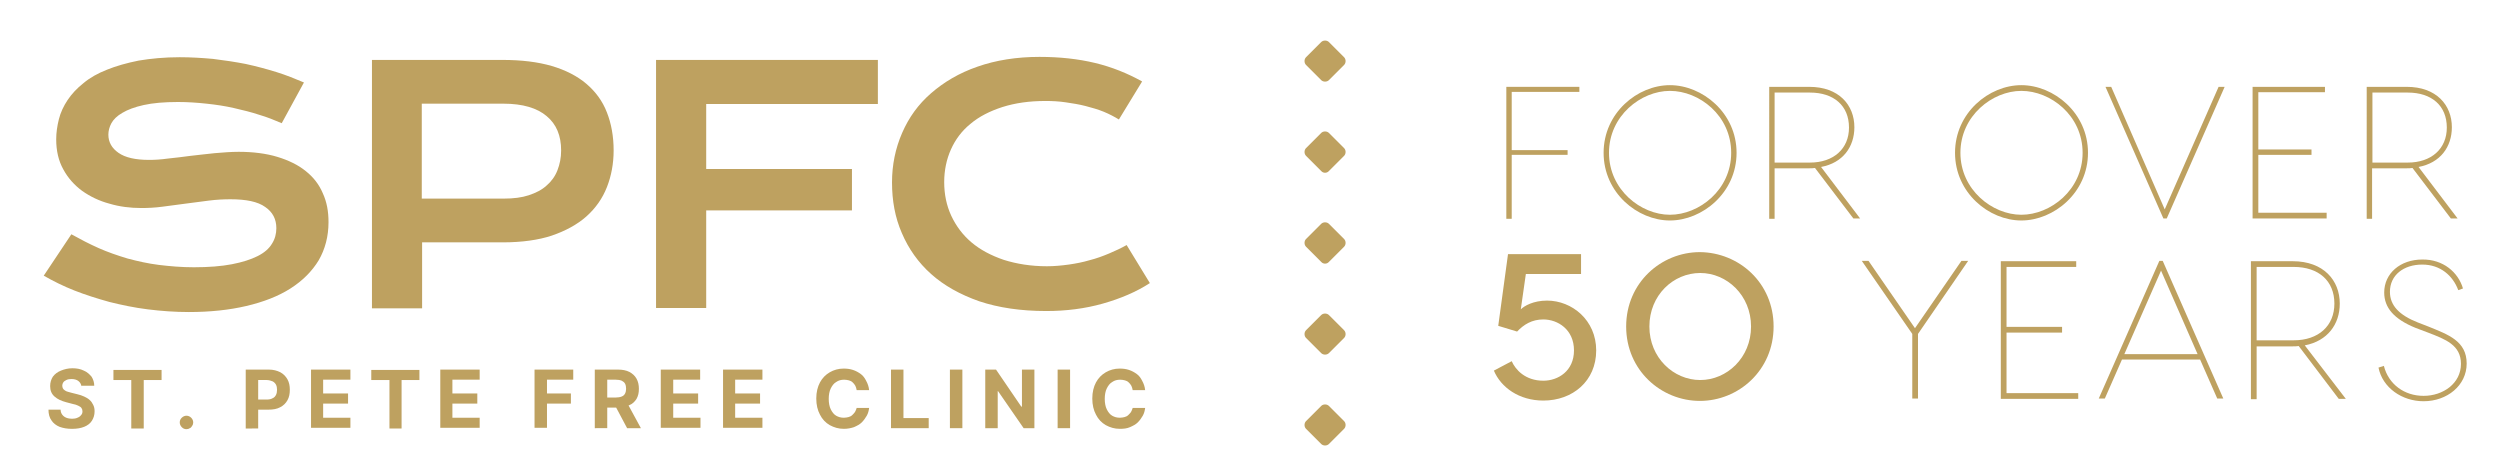 <?xml version="1.0" encoding="UTF-8"?> <!-- Generator: Adobe Illustrator 26.0.2, SVG Export Plug-In . SVG Version: 6.00 Build 0) --> <svg xmlns="http://www.w3.org/2000/svg" xmlns:xlink="http://www.w3.org/1999/xlink" id="Layer_1" x="0px" y="0px" viewBox="0 0 742.7 139.7" style="enable-background:new 0 0 742.7 139.7;" xml:space="preserve"> <style type="text/css"> .st0{fill:#BEA160;} </style> <g> <g> <g> <path class="st0" d="M21.2,69.6c2.7,1.5,5.4,2.9,8.1,4.1c2.7,1.2,5.6,2.2,8.6,3.1c3,0.8,6.1,1.5,9.3,1.9 c3.3,0.4,6.7,0.7,10.4,0.7c4.4,0,8.2-0.3,11.3-0.9c3.1-0.6,5.6-1.4,7.6-2.4c2-1,3.4-2.2,4.3-3.7c0.9-1.4,1.3-3,1.3-4.6 c0-2.7-1.1-4.8-3.3-6.3c-2.2-1.6-5.7-2.3-10.3-2.3c-2,0-4.2,0.1-6.5,0.4c-2.3,0.3-4.5,0.6-6.9,0.9c-2.3,0.3-4.6,0.6-6.8,0.9 c-2.2,0.3-4.4,0.4-6.3,0.4c-3.3,0-6.5-0.4-9.5-1.3c-3-0.8-5.7-2.1-8.1-3.8c-2.3-1.7-4.2-3.8-5.6-6.4c-1.4-2.5-2.1-5.5-2.1-8.9 c0-2,0.3-4,0.8-6c0.5-2,1.4-3.9,2.6-5.7c1.2-1.8,2.8-3.5,4.7-5c1.9-1.6,4.2-2.9,7-4c2.7-1.1,5.9-2,9.4-2.7c3.6-0.6,7.6-1,12.2-1 c3.3,0,6.6,0.2,9.9,0.5c3.3,0.4,6.6,0.9,9.7,1.5c3.2,0.7,6.2,1.5,9.1,2.4c2.9,0.9,5.6,2,8.2,3.1l-6.6,12.1 c-2.1-0.9-4.3-1.8-6.7-2.5c-2.4-0.8-4.9-1.4-7.5-2c-2.6-0.6-5.3-1-8.1-1.3c-2.8-0.3-5.6-0.5-8.5-0.5c-4.1,0-7.5,0.3-10.2,0.9 c-2.7,0.6-4.8,1.4-6.3,2.3c-1.6,0.9-2.7,2-3.3,3.1c-0.6,1.1-0.9,2.3-0.9,3.4c0,2.2,1,4,3,5.4c2,1.4,5,2.1,9.1,2.1 c1.6,0,3.5-0.1,5.6-0.4c2.1-0.2,4.4-0.5,6.7-0.8c2.3-0.3,4.7-0.5,7.2-0.8c2.4-0.2,4.8-0.4,7.1-0.4c4.3,0,8.2,0.5,11.5,1.5 c3.3,1,6.2,2.4,8.4,4.2c2.3,1.8,4,4,5.1,6.6c1.2,2.6,1.7,5.4,1.7,8.6c0,4.2-1,8-2.9,11.3c-2,3.3-4.8,6.1-8.4,8.4 c-3.6,2.3-8,4-13.1,5.2c-5.1,1.2-10.8,1.8-17.1,1.8c-4.1,0-8.2-0.3-12.2-0.8c-4-0.5-7.8-1.3-11.4-2.2c-3.6-1-7.1-2.1-10.4-3.4 c-3.3-1.3-6.3-2.8-9.1-4.4L21.2,69.6z"></path> <path class="st0" d="M110.4,17.8h38.8c5.7,0,10.6,0.6,14.7,1.8s7.6,3,10.3,5.3c2.7,2.3,4.8,5.1,6.1,8.5c1.3,3.3,2,7.1,2,11.3 c0,3.9-0.7,7.6-2,10.9c-1.3,3.3-3.3,6.2-6.1,8.7c-2.7,2.4-6.2,4.3-10.3,5.7C160,71.3,155,72,149.4,72l-24,0v19.6h-14.9V17.8z M149.7,59c2.8,0,5.3-0.3,7.4-1c2.1-0.7,3.9-1.6,5.3-2.9c1.4-1.2,2.5-2.7,3.2-4.5c0.7-1.8,1.1-3.7,1.1-5.9 c0-4.4-1.4-7.8-4.3-10.2c-2.8-2.4-7.1-3.7-12.8-3.7h-24.3V59H149.7z"></path> <path class="st0" d="M194.9,17.8h65.9v13.1h-51v19.3h43.3v12.3h-43.3v29h-14.9V17.8z"></path> <path class="st0" d="M265,54.2c0-5.2,1-10.1,3-14.7s4.8-8.5,8.6-11.8c3.8-3.3,8.3-6,13.8-7.9c5.4-1.9,11.6-2.9,18.4-2.9 c6,0,11.5,0.6,16.5,1.8c5,1.2,9.7,3.1,14,5.5l-6.9,11.3c-1.3-0.8-2.8-1.6-4.5-2.3c-1.7-0.7-3.5-1.2-5.4-1.7 c-1.9-0.5-3.9-0.8-5.9-1.1c-2-0.3-4-0.4-6-0.4c-4.8,0-9,0.6-12.8,1.8c-3.7,1.2-6.9,2.8-9.5,5c-2.6,2.1-4.5,4.7-5.8,7.6 c-1.3,2.9-2,6.2-2,9.7c0,3.6,0.7,7,2.1,10c1.4,3,3.4,5.7,6,7.9c2.6,2.2,5.8,3.9,9.6,5.2c3.8,1.2,8.1,1.9,12.8,1.9 c2.2,0,4.3-0.2,6.5-0.5c2.1-0.3,4.2-0.7,6.2-1.3c2-0.5,3.9-1.2,5.8-2c1.9-0.8,3.6-1.6,5.2-2.5l6.9,11.3c-4,2.6-8.7,4.6-14,6.1 c-5.3,1.5-10.9,2.2-16.8,2.2c-7.6,0-14.2-1-19.9-2.9c-5.7-2-10.5-4.7-14.3-8.1c-3.8-3.4-6.7-7.5-8.7-12.2 C265.9,64.6,265,59.6,265,54.2z"></path> </g> </g> <g> <g> <path class="st0" d="M24.2,114.8c-0.1-0.7-0.4-1.2-0.9-1.6c-0.5-0.4-1.2-0.6-2.1-0.6c-0.6,0-1.1,0.1-1.5,0.3 c-0.4,0.2-0.7,0.4-0.9,0.7c-0.2,0.3-0.3,0.6-0.3,1c0,0.3,0.1,0.6,0.2,0.8c0.1,0.2,0.3,0.4,0.6,0.6c0.3,0.2,0.5,0.3,0.9,0.4 c0.3,0.1,0.7,0.2,1.1,0.3l1.6,0.4c0.8,0.2,1.5,0.4,2.1,0.7c0.6,0.3,1.2,0.6,1.6,1c0.5,0.4,0.8,0.9,1.1,1.5 c0.3,0.6,0.4,1.2,0.4,1.9c0,1.1-0.3,2-0.8,2.8c-0.5,0.8-1.3,1.4-2.3,1.8s-2.2,0.6-3.6,0.6c-1.4,0-2.6-0.2-3.7-0.6 c-1-0.4-1.9-1.1-2.4-1.9c-0.6-0.8-0.9-1.9-0.9-3.2h3.6c0,0.6,0.2,1.1,0.5,1.5c0.3,0.4,0.7,0.7,1.2,0.9c0.5,0.2,1.1,0.3,1.7,0.3 c0.6,0,1.2-0.1,1.6-0.3c0.5-0.2,0.8-0.4,1.1-0.8c0.3-0.3,0.4-0.7,0.4-1.1c0-0.4-0.1-0.7-0.3-1c-0.2-0.3-0.6-0.5-1-0.7 c-0.4-0.2-1-0.4-1.6-0.5l-1.9-0.5c-1.5-0.4-2.6-0.9-3.5-1.7c-0.9-0.8-1.3-1.8-1.3-3.1c0-1.1,0.3-2,0.8-2.8 c0.6-0.8,1.4-1.4,2.4-1.8c1-0.4,2.1-0.7,3.4-0.7c1.3,0,2.4,0.2,3.4,0.7c1,0.4,1.7,1.1,2.3,1.8c0.5,0.8,0.8,1.7,0.8,2.7H24.2z"></path> <path class="st0" d="M33.7,112.9v-3H48v3h-5.3v14.4H39v-14.4H33.7z"></path> <path class="st0" d="M55.4,127.5c-0.6,0-1-0.2-1.4-0.6c-0.4-0.4-0.6-0.9-0.6-1.4c0-0.6,0.2-1,0.6-1.4c0.4-0.4,0.9-0.6,1.4-0.6 c0.5,0,1,0.2,1.4,0.6c0.4,0.4,0.6,0.9,0.6,1.4c0,0.4-0.1,0.7-0.3,1c-0.2,0.3-0.4,0.6-0.7,0.7C56.1,127.4,55.8,127.5,55.4,127.5z"></path> <path class="st0" d="M73,127.2v-17.4h6.9c1.3,0,2.4,0.3,3.4,0.8c0.9,0.5,1.6,1.2,2.1,2.1c0.5,0.9,0.7,1.9,0.7,3.1 s-0.2,2.2-0.7,3.1c-0.5,0.9-1.2,1.6-2.2,2.1c-0.9,0.5-2.1,0.7-3.4,0.7h-4.4v-3h3.8c0.7,0,1.3-0.1,1.8-0.4c0.5-0.2,0.8-0.6,1-1 c0.2-0.4,0.3-0.9,0.3-1.5c0-0.6-0.1-1.1-0.3-1.5c-0.2-0.4-0.6-0.8-1-1c-0.5-0.2-1.1-0.4-1.8-0.4h-2.5v14.4H73z"></path> <path class="st0" d="M92.4,127.2v-17.4h11.7v3h-8.1v4.1h7.4v3h-7.4v4.2h8.1v3H92.4z"></path> <path class="st0" d="M110.3,112.9v-3h14.3v3h-5.3v14.4h-3.6v-14.4H110.3z"></path> <path class="st0" d="M130.8,127.2v-17.4h11.7v3h-8.1v4.1h7.4v3h-7.4v4.2h8.1v3H130.8z"></path> <path class="st0" d="M158.8,127.2v-17.4h11.5v3h-7.8v4.1h7.1v3h-7.1v7.2H158.8z"></path> <path class="st0" d="M176.7,127.2v-17.4h6.9c1.3,0,2.4,0.2,3.4,0.7c0.9,0.5,1.6,1.1,2.1,2c0.5,0.9,0.7,1.9,0.7,3 c0,1.2-0.2,2.1-0.7,3c-0.5,0.8-1.2,1.5-2.2,1.9c-0.9,0.4-2.1,0.7-3.4,0.7h-4.6v-3h4c0.7,0,1.3-0.1,1.8-0.3c0.5-0.2,0.8-0.5,1-0.9 s0.3-0.9,0.3-1.4c0-0.6-0.1-1.1-0.3-1.5s-0.6-0.7-1-0.9c-0.5-0.2-1.1-0.3-1.8-0.3h-2.5v14.4H176.7z M186.1,119.3l4.3,7.9h-4.1 l-4.2-7.9H186.1z"></path> <path class="st0" d="M196.3,127.2v-17.4H208v3H200v4.1h7.4v3H200v4.2h8.1v3H196.3z"></path> <path class="st0" d="M214.8,127.2v-17.4h11.7v3h-8.1v4.1h7.4v3h-7.4v4.2h8.1v3H214.8z"></path> <path class="st0" d="M258.2,115.9h-3.7c-0.1-0.5-0.2-0.9-0.4-1.3c-0.2-0.4-0.5-0.7-0.8-1c-0.3-0.3-0.7-0.5-1.1-0.6 c-0.4-0.1-0.9-0.2-1.4-0.2c-0.9,0-1.7,0.2-2.4,0.7c-0.7,0.4-1.2,1.1-1.6,1.9c-0.4,0.8-0.6,1.9-0.6,3.1c0,1.2,0.2,2.3,0.6,3.1 c0.4,0.8,0.9,1.5,1.6,1.9c0.7,0.4,1.4,0.6,2.3,0.6c0.5,0,1-0.1,1.4-0.2c0.4-0.1,0.8-0.3,1.1-0.6c0.3-0.3,0.6-0.6,0.8-0.9 c0.2-0.4,0.4-0.8,0.5-1.2l3.7,0c-0.1,0.8-0.3,1.6-0.7,2.3c-0.4,0.7-0.9,1.4-1.5,2c-0.6,0.6-1.4,1-2.3,1.4c-0.9,0.3-1.9,0.5-3,0.5 c-1.6,0-2.9-0.4-4.2-1.1c-1.2-0.7-2.2-1.7-2.9-3.1c-0.7-1.3-1.1-2.9-1.1-4.8c0-1.9,0.4-3.5,1.1-4.8s1.7-2.3,2.9-3 c1.2-0.7,2.6-1.1,4.1-1.1c1,0,1.9,0.1,2.8,0.4c0.9,0.3,1.6,0.7,2.3,1.2c0.7,0.5,1.2,1.2,1.6,2C257.8,114,258.1,114.9,258.2,115.9 z"></path> <path class="st0" d="M264.7,127.2v-17.4h3.7v14.4h7.5v3H264.7z"></path> <path class="st0" d="M285.9,109.8v17.4h-3.7v-17.4H285.9z"></path> <path class="st0" d="M307.3,109.8v17.4h-3.2l-7.6-11h-0.1v11h-3.7v-17.4h3.2l7.5,11h0.2v-11H307.3z"></path> <path class="st0" d="M317.9,109.8v17.4h-3.7v-17.4H317.9z"></path> <path class="st0" d="M340.2,115.9h-3.7c-0.1-0.5-0.2-0.9-0.4-1.3c-0.2-0.4-0.5-0.7-0.8-1c-0.3-0.3-0.7-0.5-1.1-0.6 c-0.4-0.1-0.9-0.2-1.4-0.2c-0.9,0-1.7,0.2-2.4,0.7c-0.7,0.4-1.2,1.1-1.6,1.9c-0.4,0.8-0.6,1.9-0.6,3.1c0,1.2,0.2,2.3,0.6,3.1 c0.4,0.8,0.9,1.5,1.6,1.9c0.7,0.4,1.4,0.6,2.3,0.6c0.5,0,1-0.1,1.4-0.2c0.4-0.1,0.8-0.3,1.1-0.6c0.3-0.3,0.6-0.6,0.8-0.9 c0.2-0.4,0.4-0.8,0.5-1.2l3.7,0c-0.1,0.8-0.3,1.6-0.7,2.3c-0.4,0.7-0.9,1.4-1.5,2c-0.6,0.6-1.4,1-2.3,1.4s-1.9,0.5-3,0.5 c-1.6,0-2.9-0.4-4.2-1.1c-1.2-0.7-2.2-1.7-2.9-3.1c-0.7-1.3-1.1-2.9-1.1-4.8c0-1.9,0.4-3.5,1.1-4.8c0.7-1.3,1.7-2.3,2.9-3 c1.2-0.7,2.6-1.1,4.1-1.1c1,0,1.9,0.1,2.8,0.4c0.9,0.3,1.6,0.7,2.3,1.2c0.7,0.5,1.2,1.2,1.6,2C339.8,114,340.1,114.9,340.2,115.9 z"></path> </g> </g> </g> <g> <path class="st0" d="M392.5,23.8l-4.5-4.5c-0.6-0.6-0.6-1.7,0-2.3l4.5-4.5c0.6-0.6,1.7-0.6,2.3,0l4.5,4.5c0.6,0.6,0.6,1.7,0,2.3 l-4.5,4.5C394.2,24.4,393.1,24.4,392.5,23.8z"></path> <path class="st0" d="M392.5,50.8l-4.5-4.5c-0.6-0.6-0.6-1.7,0-2.3l4.5-4.5c0.6-0.6,1.7-0.6,2.3,0l4.5,4.5c0.6,0.6,0.6,1.7,0,2.3 l-4.5,4.5C394.2,51.5,393.1,51.5,392.5,50.8z"></path> <path class="st0" d="M392.5,77.8l-4.5-4.5c-0.6-0.6-0.6-1.7,0-2.3l4.5-4.5c0.6-0.6,1.7-0.6,2.3,0l4.5,4.5c0.6,0.6,0.6,1.7,0,2.3 l-4.5,4.5C394.2,78.5,393.1,78.5,392.5,77.8z"></path> <path class="st0" d="M392.5,104.9l-4.5-4.5c-0.6-0.6-0.6-1.7,0-2.3l4.5-4.5c0.6-0.6,1.7-0.6,2.3,0l4.5,4.5c0.6,0.6,0.6,1.7,0,2.3 l-4.5,4.5C394.2,105.5,393.1,105.5,392.5,104.9z"></path> <path class="st0" d="M392.5,131.9l-4.5-4.5c-0.6-0.6-0.6-1.7,0-2.3l4.5-4.5c0.6-0.6,1.7-0.6,2.3,0l4.5,4.5c0.6,0.6,0.6,1.7,0,2.3 l-4.5,4.5C394.2,132.5,393.1,132.5,392.5,131.9z"></path> </g> <g> <g> <path class="st0" d="M449.1,27.3v17.3h16.6v1.4h-16.6v19h-1.6V25.8h21.7v1.5H449.1z"></path> <path class="st0" d="M515.9,45.4c0,11.9-10.2,20.1-19.8,20.1c-9.6,0-19.7-8.2-19.7-20.1c0-11.9,10.1-20.1,19.7-20.1 C505.7,25.3,515.9,33.5,515.9,45.4z M514.3,45.4c0-11.1-9.5-18.4-18.2-18.4c-8.6,0-18.1,7.4-18.1,18.4s9.5,18.4,18.1,18.4 C504.8,63.8,514.3,56.4,514.3,45.4z"></path> <path class="st0" d="M550.6,64.9l-11.4-15c-0.6,0.1-1.1,0.1-1.7,0.1h-10.3v15h-1.6V25.8h11.9c8.8,0,13.4,5.4,13.4,12 c0,5.8-3.4,10.6-9.9,11.8l11.6,15.3H550.6z M537.7,48.3c7,0,11.6-4.1,11.6-10.4c0-6.5-4.5-10.4-11.6-10.4h-10.5v20.8H537.7z"></path> <path class="st0" d="M620.3,45.4c0,11.9-10.2,20.1-19.8,20.1c-9.6,0-19.7-8.2-19.7-20.1c0-11.9,10.1-20.1,19.7-20.1 C610.1,25.3,620.3,33.5,620.3,45.4z M618.7,45.4c0-11.1-9.5-18.4-18.2-18.4c-8.6,0-18.1,7.4-18.1,18.4s9.5,18.4,18.1,18.4 C609.2,63.8,618.7,56.4,618.7,45.4z"></path> <path class="st0" d="M660.9,25.8l-17.2,39.1h-1l-17.2-39.1h1.7l15.9,36.4l16-36.4H660.9z"></path> <path class="st0" d="M691.2,63.3v1.6h-22V25.8h21.5v1.6h-19.8v17h15.8v1.6h-15.8v17.2H691.2z"></path> <path class="st0" d="M728.1,64.9l-11.4-15c-0.6,0.1-1.1,0.1-1.7,0.1h-10.3v15h-1.6V25.8h11.9c8.8,0,13.4,5.4,13.4,12 c0,5.8-3.4,10.6-9.9,11.8l11.6,15.3H728.1z M715.3,48.3c7,0,11.6-4.1,11.6-10.4c0-6.5-4.5-10.4-11.6-10.4h-10.5v20.8H715.3z"></path> </g> <g> <path class="st0" d="M469.7,81.4h-16.4l-1.5,10.5c1-1,3.7-2.6,7.8-2.6c7.4,0,14.6,5.8,14.6,14.8c0,9.1-7,14.9-15.7,14.9 c-7.2,0-12.6-3.9-14.7-8.9l5.3-2.8c1.1,2.5,4,5.8,9.4,5.8c4.4,0,9.1-2.9,9.1-9c0-6.2-4.8-9.2-9.1-9.2c-3.4,0-5.8,1.5-7.8,3.6 l-5.6-1.7l2.9-21.3h21.7V81.4z"></path> <path class="st0" d="M526.9,97c0,13-10.4,22.1-21.9,22.1c-11.5,0-21.9-9.1-21.9-22.1c0-13,10.4-22.1,21.9-22.1 C516.6,75,526.9,84,526.9,97z M520.2,97c0-9.3-7.2-15.9-15.1-15.9c-8,0-15.1,6.6-15.1,15.9c0,9.3,7.2,15.9,15.1,15.9 C513,112.9,520.2,106.3,520.2,97z"></path> <path class="st0" d="M569.8,99.2v19.2h-1.7V99.2l-15-21.7h2l13.8,20l13.8-20h2L569.8,99.2z"></path> <path class="st0" d="M617.4,116.8v1.7h-23V77.6h22.4v1.7h-20.7v17.8h16.5v1.7h-16.5v18H617.4z"></path> <path class="st0" d="M653.6,106.8h-23.2l-5.1,11.6h-1.8l18-40.9h1l18,40.9h-1.8L653.6,106.8z M652.9,105.3L642,80.4l-10.9,24.8 H652.9z"></path> <path class="st0" d="M694.8,118.5l-11.9-15.7c-0.6,0.1-1.2,0.1-1.8,0.1h-10.7v15.7h-1.7V77.6h12.4c9.2,0,14,5.7,14,12.6 c0,6.1-3.6,11.1-10.4,12.4l12.2,15.9H694.8z M681.4,101.1c7.4,0,12.1-4.3,12.1-10.9c0-6.8-4.7-10.9-12.1-10.9h-11v21.8H681.4z"></path> <path class="st0" d="M731.7,85.7l-1.4,0.5c-1.6-4.3-5.3-7.6-10.7-7.6c-5.5,0-9.6,3.1-9.6,8.1c0,4,2.7,6.9,8.3,9.1l3.1,1.2 c5.9,2.4,11.4,4.3,11.4,11c0,6.5-5.8,11.2-12.8,11.2c-6.4,0-12.2-4-13.4-10l1.6-0.5c1.4,5.5,6.1,8.9,11.8,8.9 c5.8,0,11.1-3.7,11.1-9.5c0-5.6-4.6-7.3-9.8-9.3l-3.7-1.4c-6.4-2.6-9.3-6-9.3-10.5c0-5.7,4.8-9.8,11.3-9.8 C725.8,77,730.3,80.9,731.7,85.7z"></path> </g> </g> </svg> 